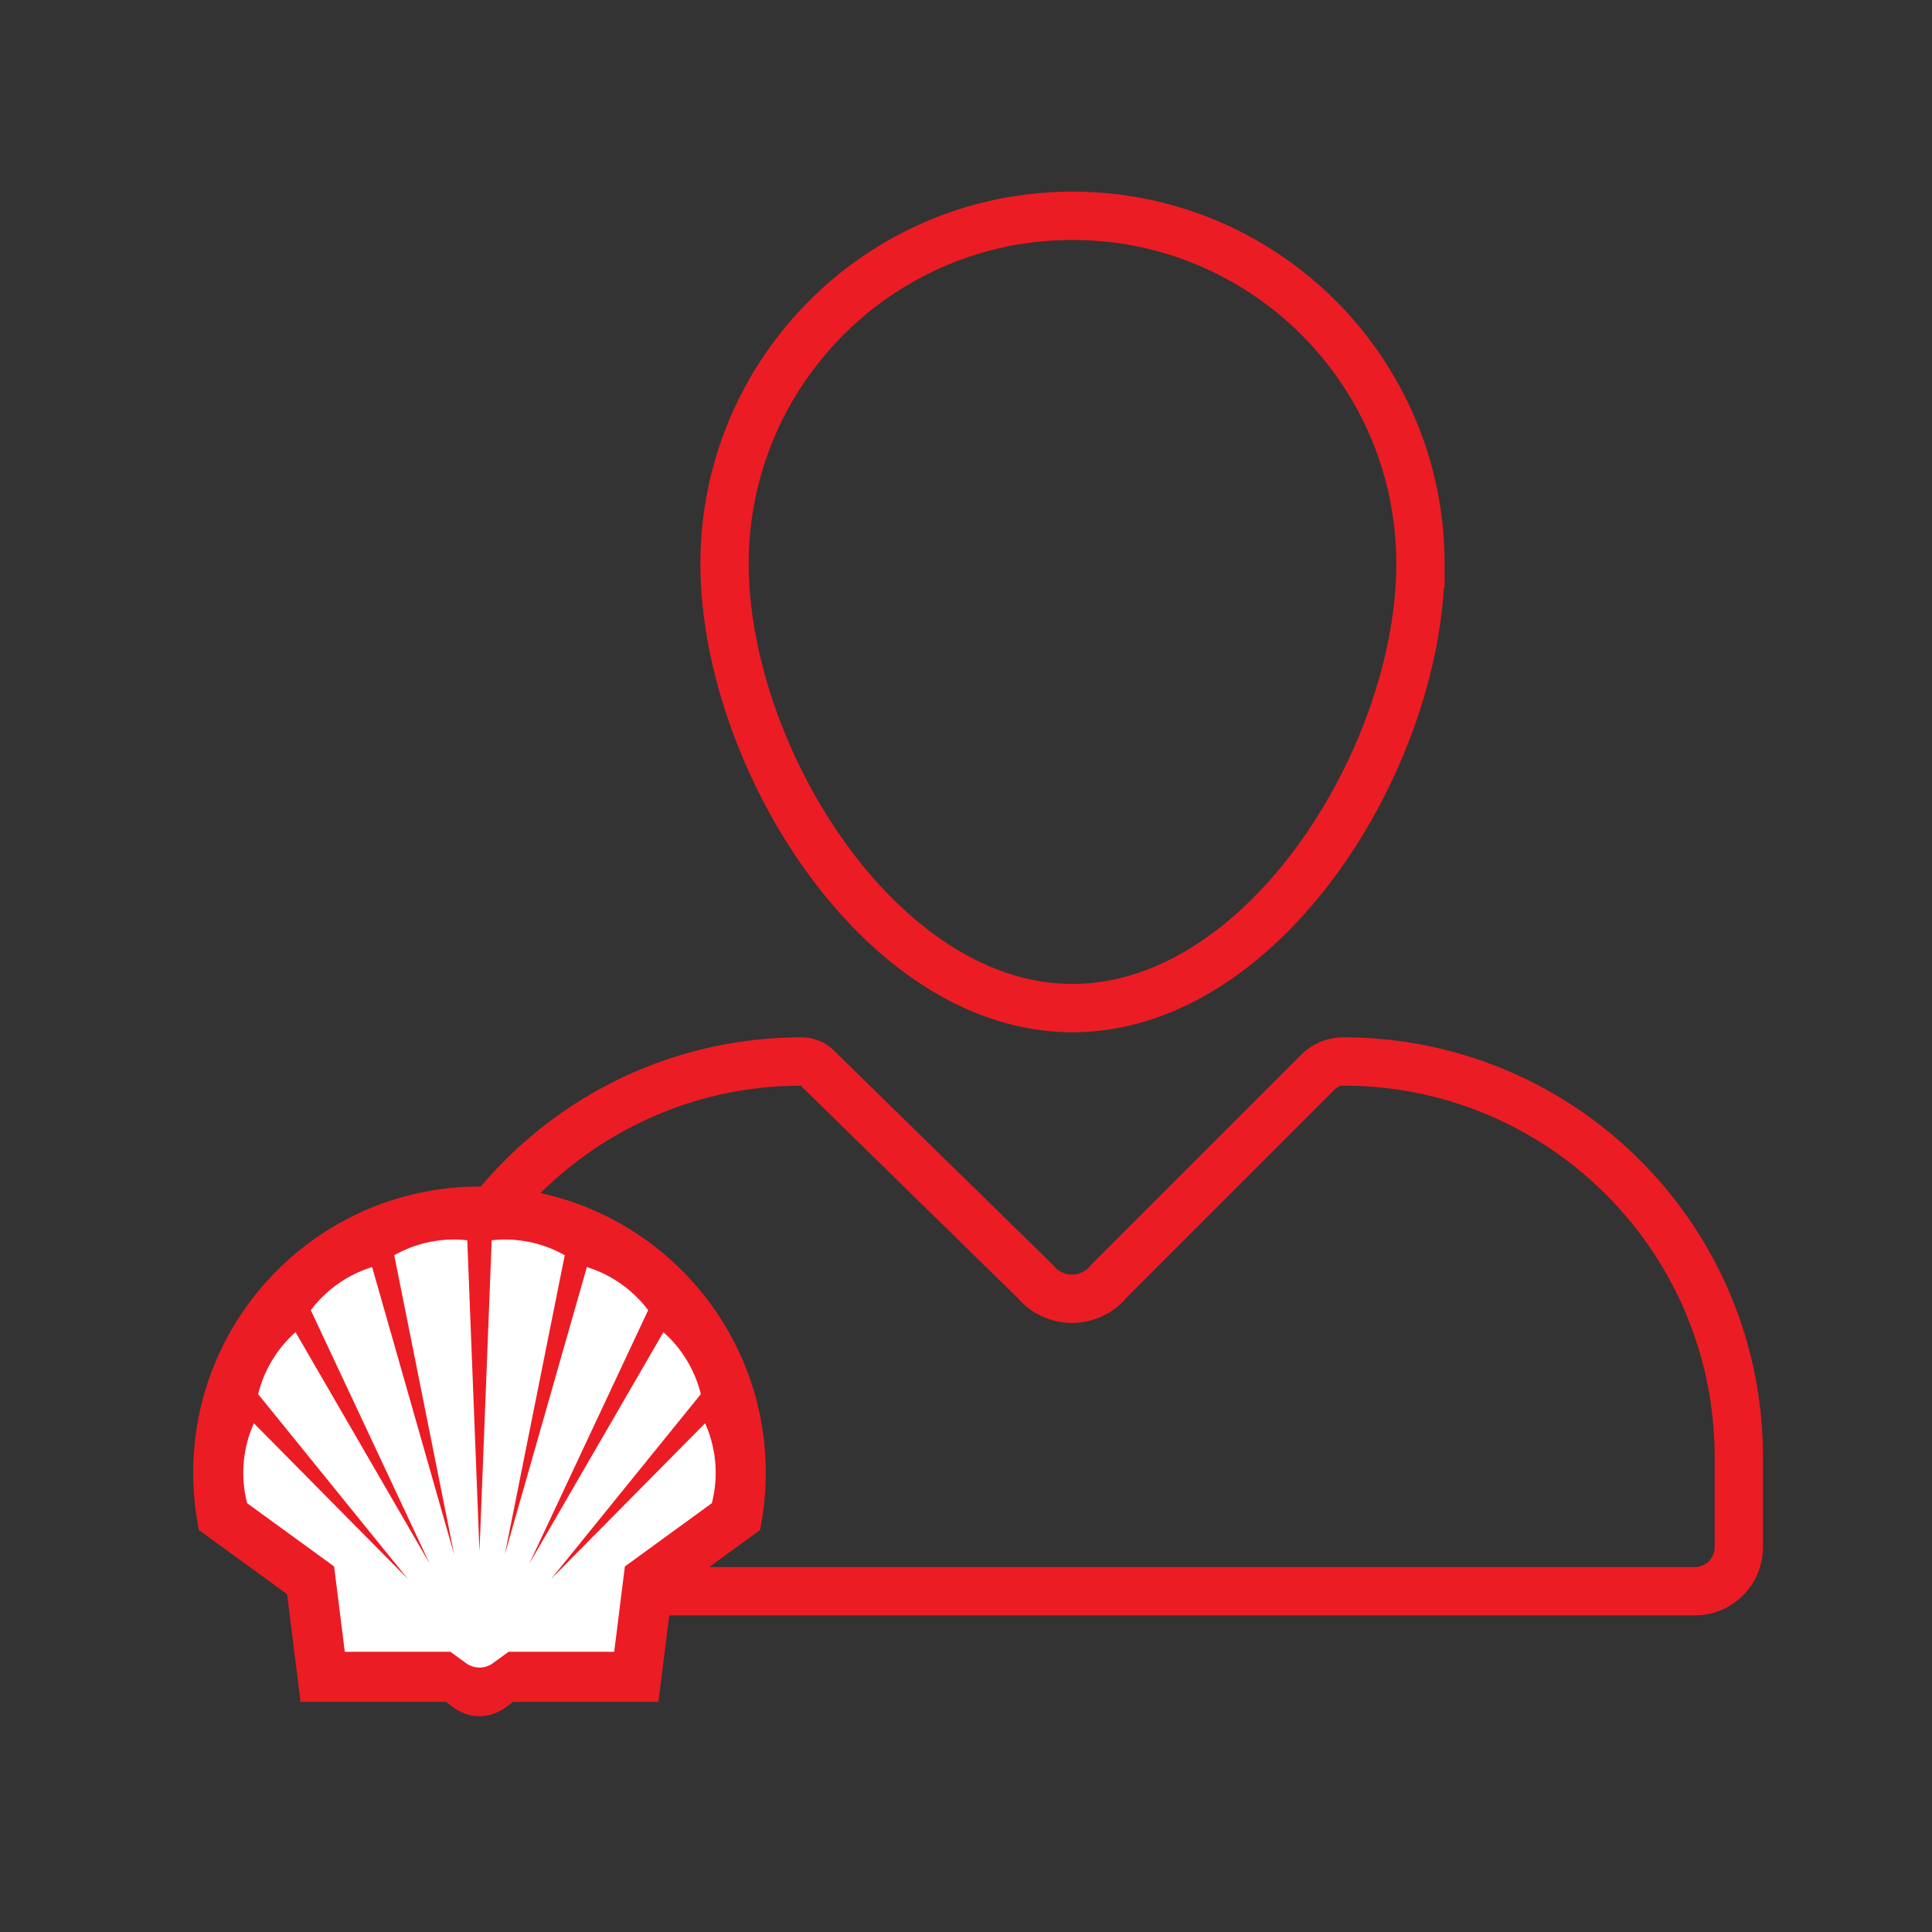 <svg version="1.0" xmlns="http://www.w3.org/2000/svg" width="100" height="100" viewBox="0 0 100 100"><rect x="0" y="0" width="100" height="100" fill="#333333" stroke="none"/><path fill="none" stroke="#EC1C24" stroke-width="2.5" stroke-miterlimit="10" d="M73.521 29.179c0 9.946-8.063 22.999-18.009 22.999S37.503 39.126 37.503 29.179 45.566 11.17 55.512 11.17s18.009 8.063 18.009 18.009zM69.527 54.943c-.487 0-.953.193-1.298.537L57.403 66.305a2.46 2.46 0 01-3.813.025L42.284 55.264a1.124 1.124 0 00-.787-.321h0c-11.307 0-20.473 9.166-20.473 20.473v4.669a2.277 2.277 0 002.277 2.277h64.422A2.277 2.277 0 0090 80.085v-4.669c0-11.307-9.166-20.473-20.473-20.473h0z"/><g fill-rule="evenodd" clip-rule="evenodd"><path fill="#FFF" d="M23.808 62.623c13.695 0 14.341 15.437 14.341 15.437l-4.681 4.183-.498 4.068-15.835.613-1.793-5.278-4.183-3.984c.001-.001-.896-15.039 12.649-15.039z"/><path fill="#EC1C24" d="M23.077 88.089h-7.52l-.697-5.573-4.561-3.317A14.838 14.838 0 0110 76.234c0-8.179 6.639-14.818 14.818-14.818 8.18 0 14.818 6.639 14.818 14.818 0 .996-.1 1.989-.299 2.964l-4.56 3.317-.698 5.573h-7.52l-.434.315a2.22 2.22 0 01-2.616 0l-.432-.314zm.235-2.593h-5.466l-.552-4.416-4.502-3.275a6.304 6.304 0 01.348-4.137l7.971 8.059-7.749-9.566a6.302 6.302 0 011.935-3.208l6.946 11.989-6.155-13.126a6.295 6.295 0 013.173-2.232l4.247 14.882-3.102-15.496a6.292 6.292 0 013.78-.774l.632 16.114.632-16.114a6.285 6.285 0 013.781.774l-3.103 15.496 4.248-14.882a6.298 6.298 0 013.172 2.232l-6.155 13.126 6.946-11.989a6.304 6.304 0 011.936 3.208l-7.75 9.566 7.971-8.059a6.287 6.287 0 01.348 4.137l-4.501 3.275-.552 4.416h-5.466l-.809.588a1.183 1.183 0 01-1.394 0l-.81-.588z"/></g></svg>